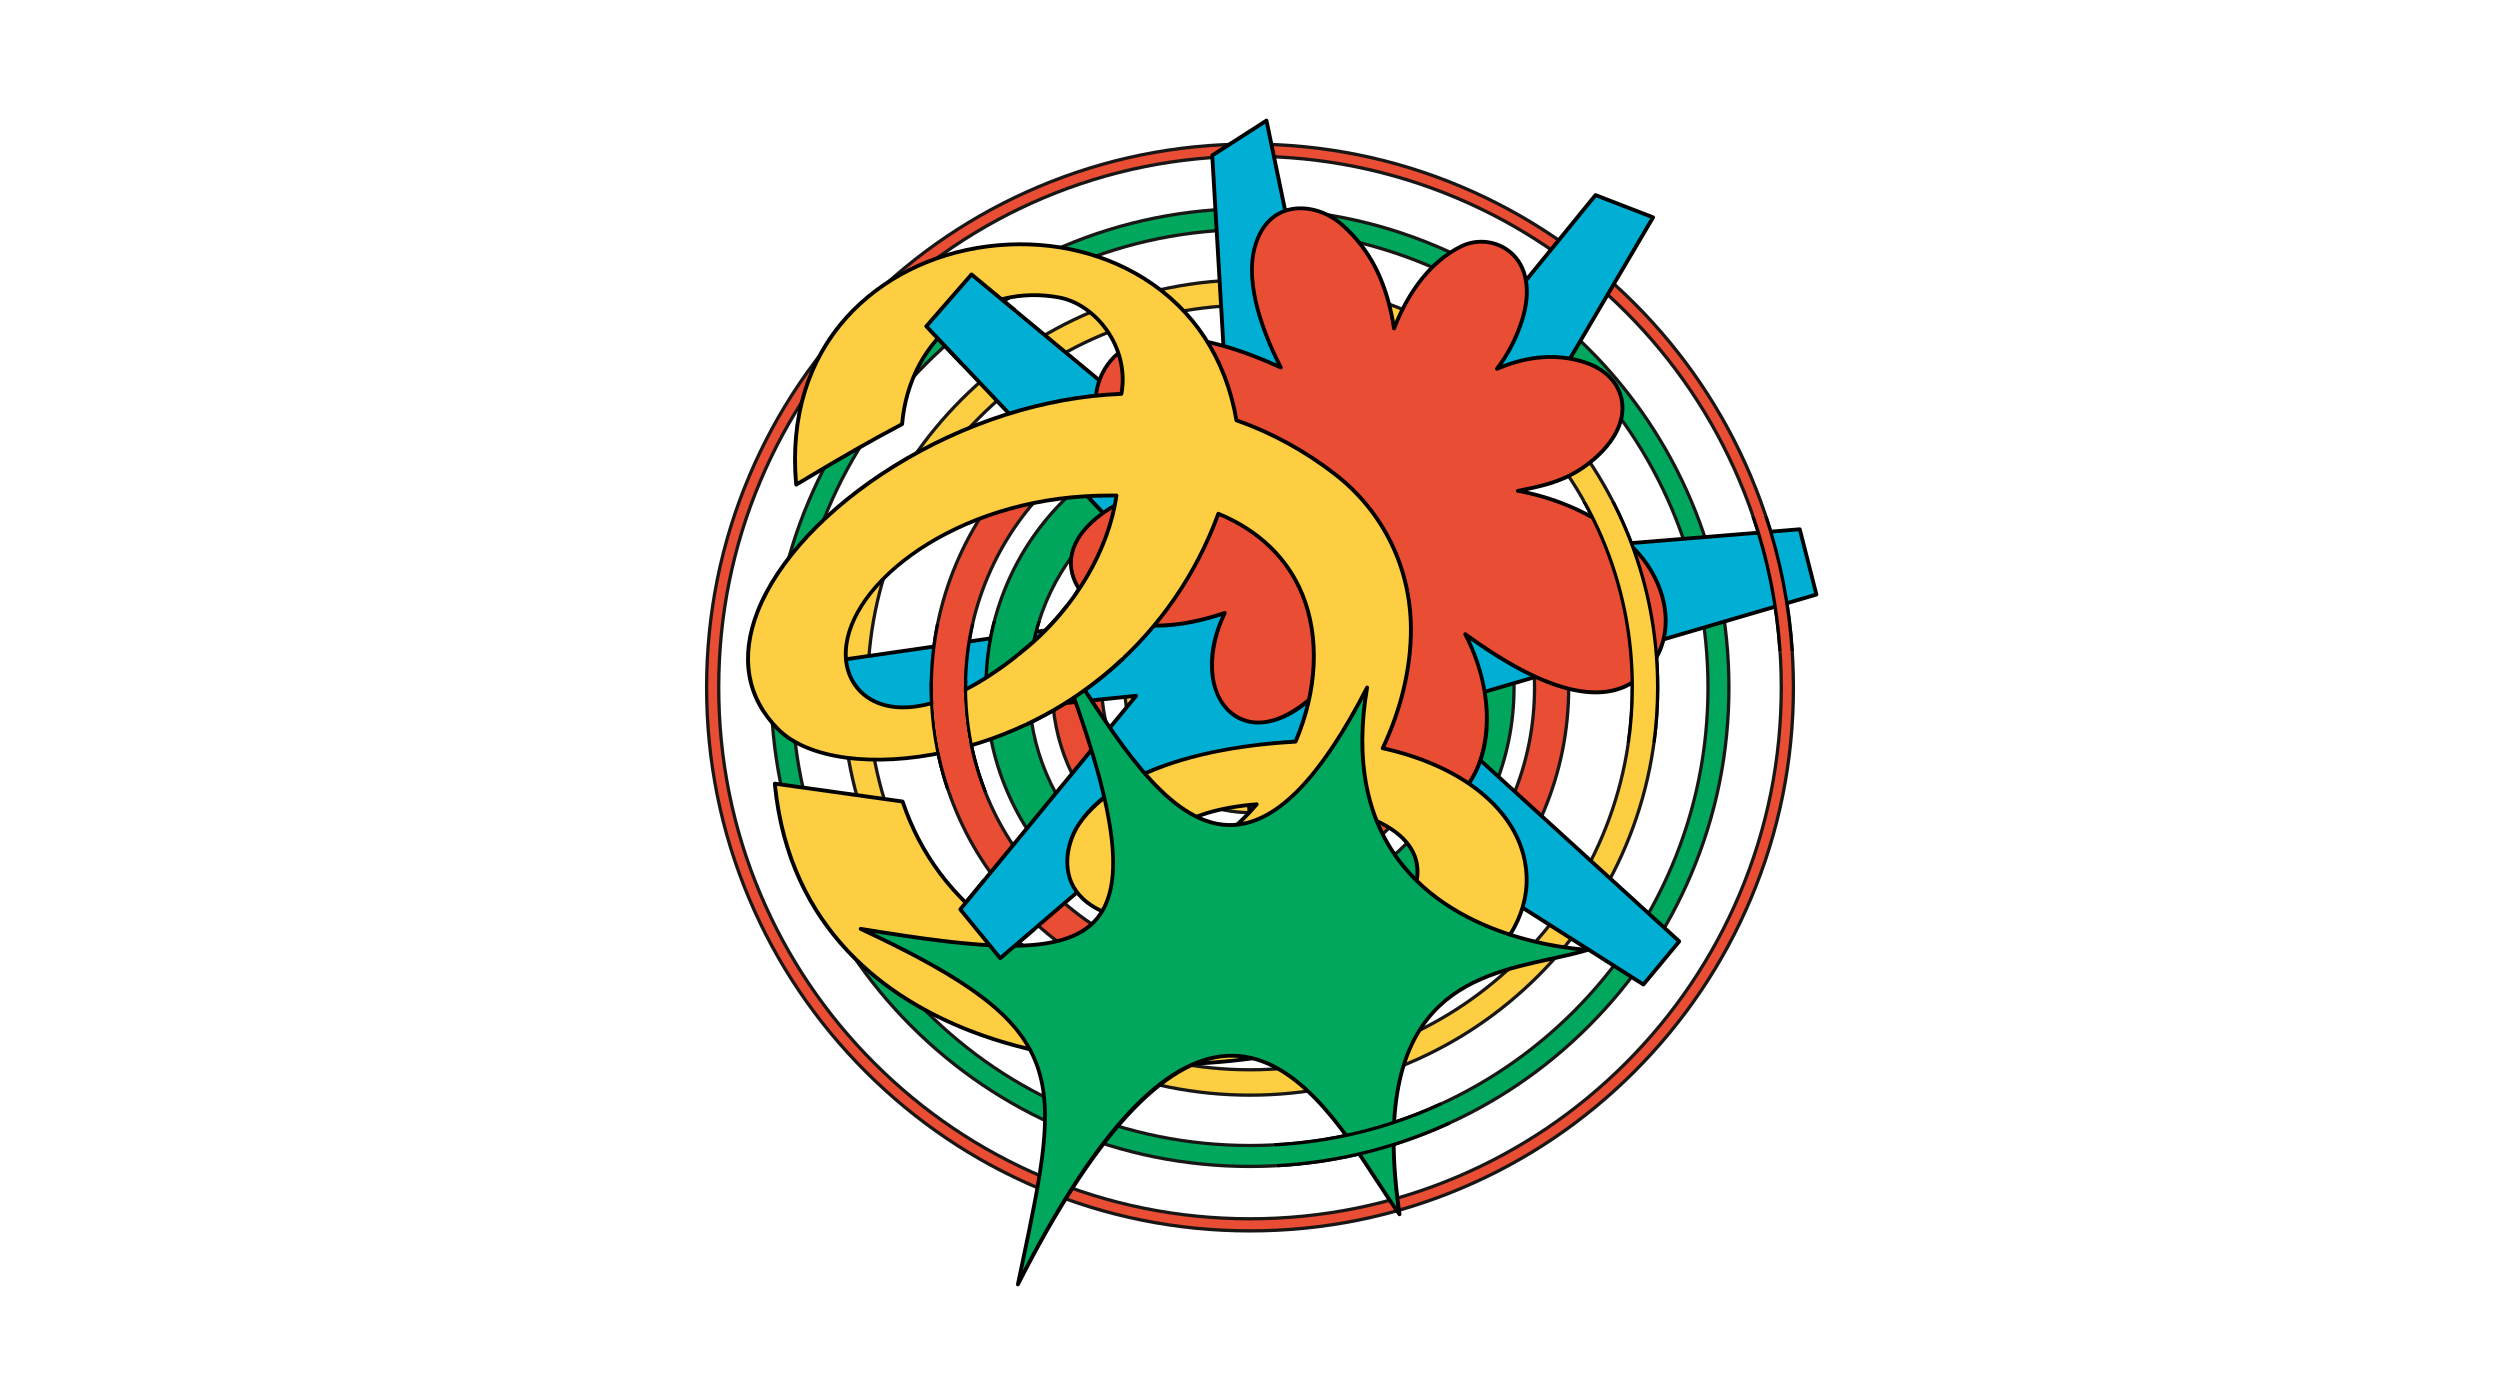 <?xml version="1.0" encoding="UTF-8"?>
<svg xmlns="http://www.w3.org/2000/svg" viewBox="0 0 1133.86 623.62">
  <defs>
    <style>
      .cls-1 {
        fill: none;
      }

      .cls-2 {
        fill: #00afd3;
      }

      .cls-3 {
        fill: #e84d33;
      }

      .cls-4 {
        fill: #00a75c;
      }

      .cls-5 {
        fill: #181716;
      }

      .cls-6 {
        fill: #e94d33;
      }

      .cls-7 {
        fill: #00a65c;
      }

      .cls-8 {
        fill: #fece42;
      }

      .cls-9 {
        fill: #00aed2;
      }
    </style>
  </defs>
  <g id="HG">
    <rect class="cls-1" x="297.64" width="538.58" height="623.62"/>
  </g>
  <g id="kreise5">
    <g id="kreise_kontur_Kopie" data-name="kreise_kontur Kopie">
      <path class="cls-5" d="M566.93,559.01c-33.37,0-65.75-6.54-96.22-19.43-29.44-12.45-55.87-30.28-78.57-52.98-22.7-22.7-40.53-49.14-52.98-78.58-12.89-30.48-19.43-62.85-19.43-96.22s6.54-65.75,19.43-96.22c12.45-29.44,30.27-55.87,52.98-78.58,22.7-22.7,49.14-40.52,78.57-52.98,30.48-12.89,62.85-19.43,96.22-19.43s65.75,6.54,96.22,19.43c29.44,12.45,55.87,30.27,78.58,52.98,22.7,22.7,40.53,49.14,52.98,78.58,12.89,30.48,19.43,62.85,19.43,96.22s-6.54,65.74-19.43,96.22c-12.45,29.44-30.27,55.87-52.98,78.58-22.7,22.7-49.14,40.53-78.58,52.98-30.48,12.89-62.85,19.43-96.22,19.43ZM566.93,71.61c-32.43,0-63.89,6.35-93.5,18.88-28.6,12.1-54.29,29.42-76.35,51.48-22.06,22.06-39.38,47.75-51.48,76.35-12.52,29.61-18.88,61.07-18.88,93.5s6.35,63.88,18.88,93.5c12.1,28.6,29.42,54.29,51.48,76.35,22.06,22.06,47.75,39.38,76.35,51.48,29.61,12.52,61.07,18.88,93.5,18.88s63.89-6.35,93.5-18.88c28.6-12.1,54.29-29.42,76.35-51.48,22.06-22.06,39.38-47.75,51.48-76.35,12.52-29.61,18.88-61.07,18.88-93.5s-6.35-63.89-18.88-93.5c-12.1-28.6-29.42-54.29-51.48-76.35-22.06-22.06-47.75-39.38-76.35-51.48-29.61-12.52-61.07-18.88-93.5-18.88Z"/>
      <path class="cls-5" d="M566.93,497.45c-25.06,0-49.37-4.91-72.26-14.59-22.11-9.35-41.96-22.74-59.01-39.78-17.05-17.05-30.43-36.9-39.78-59.01-9.68-22.89-14.59-47.21-14.59-72.26s4.91-49.37,14.59-72.26c9.35-22.11,22.74-41.96,39.78-59.01,17.04-17.05,36.9-30.43,59.01-39.78,22.89-9.68,47.2-14.59,72.26-14.59s49.37,4.91,72.26,14.59c22.11,9.35,41.96,22.74,59.01,39.78,17.05,17.05,30.43,36.9,39.78,59.01,9.68,22.89,14.59,47.2,14.59,72.26s-4.91,49.37-14.59,72.26c-9.35,22.1-22.73,41.96-39.78,59.01-17.05,17.05-36.9,30.43-59.01,39.78-22.89,9.68-47.2,14.59-72.26,14.59ZM566.93,139.17c-23.31,0-45.92,4.56-67.2,13.56-20.56,8.7-39.02,21.15-54.88,37-15.86,15.86-28.31,34.32-37,54.88-9,21.28-13.56,43.89-13.56,67.2s4.56,45.92,13.56,67.2c8.7,20.56,21.14,39.02,37,54.88,15.86,15.86,34.32,28.3,54.88,37,21.28,9,43.89,13.56,67.2,13.56s45.92-4.56,67.2-13.56c20.56-8.7,39.02-21.14,54.88-37,15.86-15.86,28.31-34.32,37-54.88,9-21.28,13.56-43.89,13.56-67.2s-4.56-45.92-13.56-67.2c-8.69-20.56-21.14-39.02-37-54.88-15.86-15.86-34.32-28.31-54.88-37-21.28-9-43.89-13.56-67.2-13.56Z"/>
      <path class="cls-5" d="M566.93,529.78c-29.42,0-57.97-5.76-84.84-17.13-25.95-10.98-49.26-26.69-69.28-46.71-20.02-20.01-35.73-43.32-46.71-69.28-11.37-26.88-17.13-55.42-17.13-84.84s5.76-57.97,17.13-84.84c10.98-25.96,26.69-49.26,46.71-69.28,20.02-20.02,43.33-35.73,69.28-46.71,26.88-11.37,55.42-17.13,84.84-17.13s57.97,5.76,84.84,17.13c25.96,10.98,49.26,26.69,69.28,46.71,20.01,20.01,35.73,43.32,46.71,69.28,11.37,26.88,17.13,55.42,17.13,84.84s-5.76,57.97-17.13,84.84c-10.98,25.96-26.7,49.27-46.71,69.28-20.02,20.02-43.33,35.73-69.28,46.71-26.87,11.37-55.42,17.13-84.84,17.13ZM566.93,104.85c-27.94,0-55.05,5.47-80.56,16.26-24.64,10.42-46.78,25.35-65.79,44.36s-33.93,41.14-44.36,65.79c-10.79,25.51-16.26,52.62-16.26,80.56s5.47,55.05,16.26,80.56c10.42,24.65,25.35,46.78,44.36,65.79,19.01,19.01,41.14,33.93,65.79,44.36,25.51,10.79,52.61,16.26,80.56,16.26s55.05-5.47,80.56-16.26c24.64-10.42,46.78-25.35,65.79-44.36,19.01-19.01,33.93-41.14,44.36-65.79,10.79-25.51,16.26-52.62,16.26-80.56s-5.47-55.05-16.26-80.56c-10.42-24.65-25.35-46.78-44.36-65.79-19.01-19.01-41.14-33.93-65.79-44.36-25.51-10.79-52.62-16.26-80.56-16.26Z"/>
      <path class="cls-5" d="M566.93,457.11c-19.61,0-38.64-3.84-56.56-11.42-17.3-7.32-32.84-17.79-46.18-31.13-13.34-13.34-23.82-28.88-31.13-46.18-7.58-17.92-11.42-36.95-11.42-56.56s3.84-38.64,11.42-56.56c7.32-17.3,17.79-32.84,31.13-46.18,13.34-13.34,28.88-23.82,46.18-31.13,17.92-7.58,36.95-11.42,56.56-11.42s38.64,3.84,56.56,11.42c17.3,7.32,32.84,17.79,46.18,31.14,13.34,13.34,23.82,28.88,31.13,46.18,7.58,17.92,11.42,36.95,11.42,56.56s-3.84,38.64-11.42,56.56c-7.32,17.3-17.79,32.84-31.13,46.18-13.34,13.34-28.88,23.82-46.18,31.13-17.92,7.58-36.95,11.42-56.56,11.42ZM566.93,183.51c-17.32,0-34.12,3.39-49.94,10.08-15.28,6.46-29,15.71-40.78,27.5-11.79,11.79-21.04,25.51-27.5,40.78-6.69,15.81-10.08,32.61-10.08,49.94s3.39,34.12,10.08,49.94c6.46,15.28,15.71,29,27.5,40.78,11.79,11.79,25.51,21.04,40.78,27.5,15.81,6.69,32.61,10.08,49.94,10.08s34.12-3.39,49.94-10.08c15.28-6.46,29-15.71,40.78-27.5,11.79-11.79,21.04-25.51,27.5-40.78,6.69-15.81,10.08-32.61,10.08-49.94s-3.39-34.12-10.08-49.94c-6.46-15.28-15.71-29-27.5-40.78-11.79-11.79-25.51-21.04-40.78-27.5-15.81-6.69-32.61-10.08-49.94-10.08Z"/>
      <path class="cls-5" d="M566.93,432.31c-16.26,0-32.04-3.19-46.91-9.47-14.35-6.07-27.24-14.76-38.3-25.82s-19.75-23.95-25.82-38.3c-6.29-14.86-9.47-30.65-9.47-46.91s3.19-32.04,9.47-46.91c6.07-14.35,14.76-27.24,25.82-38.3s23.95-19.75,38.3-25.82c14.86-6.29,30.64-9.47,46.91-9.47s32.04,3.19,46.91,9.47c14.35,6.07,27.24,14.76,38.3,25.82s19.75,23.95,25.82,38.3c6.29,14.86,9.47,30.64,9.47,46.91s-3.19,32.04-9.47,46.91c-6.07,14.35-14.76,27.24-25.82,38.3s-23.95,19.75-38.3,25.82c-14.86,6.29-30.65,9.47-46.91,9.47ZM566.93,212.31c-13.44,0-26.47,2.63-38.73,7.81-11.85,5.01-22.49,12.19-31.63,21.33-9.14,9.14-16.32,19.78-21.33,31.63-5.19,12.26-7.82,25.29-7.82,38.73s2.63,26.47,7.82,38.73c5.01,11.85,12.19,22.49,21.33,31.63s19.78,16.32,31.63,21.33c12.26,5.19,25.29,7.82,38.73,7.82s26.47-2.63,38.73-7.82c11.85-5.01,22.49-12.19,31.63-21.33,9.14-9.14,16.32-19.78,21.33-31.63,5.19-12.26,7.82-25.29,7.82-38.73s-2.63-26.47-7.82-38.73c-5.01-11.85-12.19-22.49-21.33-31.63-9.14-9.14-19.78-16.32-31.63-21.33-12.26-5.19-25.29-7.81-38.73-7.81Z"/>
      <path class="cls-5" d="M566.93,402.24c-12.21,0-24.05-2.39-35.21-7.11-10.77-4.55-20.44-11.07-28.74-19.37-8.3-8.3-14.82-17.97-19.38-28.74-4.72-11.16-7.11-23-7.11-35.2s2.39-24.05,7.11-35.2c4.55-10.77,11.07-20.44,19.38-28.74,8.3-8.3,17.97-14.82,28.74-19.38,11.16-4.72,23-7.11,35.2-7.11s24.05,2.39,35.2,7.11c10.77,4.55,20.44,11.07,28.74,19.38,8.3,8.3,14.82,17.97,19.38,28.74,4.72,11.16,7.11,23,7.11,35.2s-2.39,24.05-7.11,35.2c-4.56,10.77-11.08,20.44-19.38,28.74s-17.97,14.82-28.74,19.38c-11.16,4.72-23,7.11-35.2,7.11ZM566.93,245.38c-8.97,0-17.67,1.75-25.85,5.22-7.91,3.35-15.02,8.14-21.12,14.24-6.1,6.1-10.9,13.21-14.24,21.12-3.46,8.18-5.22,16.88-5.22,25.85s1.75,17.67,5.22,25.85c3.35,7.91,8.14,15.01,14.24,21.12s13.21,10.9,21.12,14.24c8.18,3.46,16.88,5.22,25.85,5.22s17.67-1.75,25.85-5.22c7.91-3.35,15.02-8.14,21.12-14.24s10.9-13.21,14.24-21.12c3.46-8.18,5.21-16.88,5.21-25.85s-1.75-17.67-5.21-25.85c-3.35-7.91-8.14-15.02-14.24-21.12-6.11-6.1-13.21-10.9-21.12-14.24-8.18-3.46-16.88-5.22-25.85-5.22Z"/>
      <path class="cls-5" d="M566.93,369.31c-7.76,0-15.29-1.52-22.39-4.52-6.85-2.9-13-7.04-18.27-12.32s-9.42-11.42-12.32-18.27c-3-7.1-4.52-14.63-4.52-22.39s1.52-15.29,4.52-22.39c2.9-6.85,7.04-13,12.32-18.27,5.28-5.28,11.42-9.42,18.27-12.32,7.1-3,14.63-4.52,22.39-4.52s15.29,1.52,22.39,4.52c6.85,2.9,13,7.04,18.27,12.32,5.28,5.27,9.42,11.42,12.32,18.27,3,7.1,4.52,14.63,4.52,22.39s-1.52,15.29-4.52,22.39c-2.9,6.85-7.04,13-12.32,18.27s-11.42,9.42-18.27,12.32c-7.1,3-14.63,4.52-22.39,4.52ZM566.93,281.31c-4.12,0-8.12.8-11.87,2.39-3.63,1.54-6.89,3.74-9.7,6.54-2.81,2.81-5.01,6.07-6.54,9.7-1.59,3.75-2.39,7.75-2.39,11.87s.8,8.12,2.39,11.87c1.54,3.63,3.74,6.89,6.54,9.7s6.07,5.01,9.7,6.54c3.75,1.59,7.75,2.39,11.87,2.39s8.12-.8,11.87-2.39c3.63-1.54,6.89-3.74,9.7-6.54s5.01-6.07,6.54-9.7c1.59-3.75,2.39-7.75,2.39-11.87s-.8-8.12-2.39-11.87c-1.54-3.63-3.74-6.89-6.54-9.7-2.81-2.81-6.07-5.01-9.7-6.54-3.75-1.59-7.74-2.39-11.87-2.39Z"/>
      <path class="cls-5" d="M566.93,331.37c-2.64,0-5.2-.52-7.61-1.54-2.33-.99-4.42-2.4-6.22-4.19-1.79-1.8-3.21-3.89-4.19-6.21-1.02-2.41-1.54-4.97-1.54-7.61s.52-5.2,1.54-7.61c.99-2.33,2.4-4.42,4.19-6.22s3.89-3.21,6.22-4.19c4.82-2.04,10.4-2.04,15.22,0,2.33.99,4.42,2.4,6.21,4.19,1.8,1.8,3.21,3.89,4.19,6.22,1.02,2.41,1.54,4.97,1.54,7.61s-.52,5.2-1.54,7.61c-.98,2.33-2.39,4.42-4.19,6.21-1.79,1.79-3.88,3.2-6.21,4.19-2.41,1.02-4.97,1.54-7.61,1.54Z"/>
    </g>
    <g id="kreise_farb_Kopie" data-name="kreise_farb Kopie">
      <path class="cls-6" d="M566.93,557.51c-33.17,0-65.35-6.5-95.64-19.31-29.26-12.38-55.53-30.09-78.1-52.66-22.56-22.56-40.28-48.84-52.66-78.1-12.81-30.29-19.31-62.47-19.31-95.64s6.5-65.35,19.31-95.64c12.38-29.26,30.09-55.53,52.66-78.1,22.56-22.56,48.84-40.28,78.1-52.66,30.29-12.81,62.47-19.31,95.64-19.31s65.35,6.5,95.64,19.31c29.26,12.38,55.53,30.09,78.1,52.66,22.56,22.56,40.28,48.84,52.66,78.1,12.81,30.29,19.31,62.47,19.31,95.64s-6.5,65.35-19.31,95.64c-12.38,29.26-30.09,55.53-52.66,78.1s-48.84,40.28-78.1,52.66c-30.29,12.81-62.47,19.31-95.64,19.31ZM566.93,70.11c-32.63,0-64.28,6.39-94.08,18.99-28.78,12.17-54.63,29.6-76.83,51.8-22.2,22.2-39.63,48.05-51.8,76.83-12.6,29.8-18.99,61.45-18.99,94.08s6.39,64.28,18.99,94.08c12.17,28.78,29.6,54.63,51.8,76.83s48.05,39.63,76.83,51.8c29.8,12.6,61.45,18.99,94.08,18.99s64.28-6.39,94.08-18.99c28.78-12.17,54.63-29.6,76.83-51.8s39.63-48.05,51.8-76.83c12.6-29.8,18.99-61.45,18.99-94.08s-6.39-64.28-18.99-94.08c-12.17-28.78-29.6-54.63-51.8-76.83s-48.05-39.63-76.83-51.8c-29.8-12.6-61.45-18.99-94.08-18.99Z"/>
      <path class="cls-8" d="M566.93,495.95c-24.86,0-48.97-4.87-71.68-14.47-21.93-9.28-41.62-22.55-58.53-39.46-16.91-16.91-30.19-36.6-39.46-58.53-9.6-22.71-14.47-46.82-14.47-71.68s4.87-48.97,14.47-71.68c9.28-21.93,22.55-41.62,39.46-58.53,16.91-16.91,36.6-30.19,58.53-39.46,22.71-9.6,46.82-14.47,71.68-14.47s48.97,4.87,71.68,14.47c21.93,9.27,41.62,22.55,58.53,39.46,16.91,16.91,30.19,36.6,39.46,58.53,9.6,22.71,14.47,46.82,14.47,71.68s-4.87,48.97-14.47,71.68c-9.27,21.93-22.55,41.62-39.46,58.53s-36.6,30.19-58.53,39.46c-22.71,9.6-46.82,14.47-71.68,14.47ZM566.93,137.67c-23.51,0-46.32,4.6-67.78,13.68-20.74,8.77-39.36,21.33-55.36,37.32-15.99,15.99-28.55,34.62-37.32,55.35-9.08,21.47-13.68,44.27-13.68,67.78s4.6,46.31,13.68,67.78c8.77,20.73,21.33,39.36,37.32,55.36,15.99,15.99,34.62,28.55,55.36,37.32,21.46,9.08,44.27,13.68,67.78,13.68s46.32-4.6,67.78-13.68c20.74-8.77,39.36-21.33,55.36-37.32,16-16,28.55-34.62,37.32-55.36,9.08-21.47,13.68-44.27,13.68-67.78s-4.6-46.32-13.68-67.78c-8.77-20.74-21.33-39.36-37.32-55.35-16-15.99-34.62-28.55-55.36-37.32-21.47-9.08-44.27-13.68-67.78-13.68Z"/>
      <path class="cls-4" d="M566.93,528.28c-29.22,0-57.57-5.72-84.26-17.01-25.78-10.9-48.92-26.51-68.8-46.39-19.88-19.88-35.49-43.03-46.39-68.8-11.29-26.69-17.01-55.04-17.01-84.26s5.72-57.57,17.01-84.26c10.9-25.78,26.51-48.93,46.39-68.8,19.88-19.88,43.03-35.49,68.8-46.39,26.69-11.29,55.04-17.01,84.26-17.01s57.57,5.72,84.26,17.01c25.78,10.9,48.92,26.51,68.8,46.39,19.88,19.88,35.49,43.03,46.39,68.8,11.29,26.69,17.01,55.04,17.01,84.26s-5.72,57.57-17.01,84.26c-10.9,25.78-26.51,48.93-46.39,68.8-19.88,19.88-43.03,35.49-68.8,46.39-26.69,11.29-55.04,17.01-84.26,17.01ZM566.93,103.35c-28.14,0-55.45,5.51-81.14,16.38-24.82,10.5-47.12,25.53-66.26,44.68-19.15,19.15-34.18,41.44-44.68,66.26-10.87,25.7-16.38,53-16.38,81.14s5.51,55.44,16.38,81.14c10.5,24.82,25.53,47.12,44.68,66.26,19.15,19.15,41.44,34.18,66.26,44.68,25.7,10.87,53,16.38,81.14,16.38s55.45-5.51,81.14-16.38c24.82-10.5,47.12-25.53,66.26-44.68s34.18-41.44,44.68-66.26c10.87-25.7,16.38-53,16.38-81.14s-5.51-55.44-16.38-81.14c-10.5-24.82-25.53-47.12-44.68-66.26-19.15-19.15-41.44-34.18-66.26-44.68-25.7-10.87-53-16.38-81.14-16.38Z"/>
      <path class="cls-6" d="M566.93,455.61c-19.41,0-38.24-3.8-55.97-11.3-17.12-7.24-32.5-17.61-45.71-30.81-13.2-13.21-23.57-28.58-30.81-45.71-7.5-17.73-11.3-36.57-11.3-55.97s3.8-38.24,11.3-55.97c7.24-17.12,17.61-32.5,30.81-45.71,13.2-13.2,28.58-23.57,45.71-30.81,17.73-7.5,36.56-11.3,55.97-11.3s38.24,3.8,55.97,11.3c17.12,7.24,32.5,17.61,45.71,30.81s23.57,28.58,30.81,45.71c7.5,17.73,11.3,36.57,11.3,55.97s-3.8,38.24-11.3,55.97c-7.24,17.12-17.61,32.5-30.81,45.71-13.21,13.2-28.58,23.57-45.71,30.81-17.73,7.5-36.57,11.3-55.97,11.3ZM566.93,182.01c-17.53,0-34.52,3.43-50.52,10.2-15.46,6.54-29.34,15.9-41.26,27.82-11.92,11.92-21.28,25.8-27.82,41.26-6.77,16-10.2,33-10.2,50.52s3.43,34.52,10.2,50.52c6.54,15.45,15.9,29.34,27.82,41.26,11.92,11.92,25.8,21.28,41.26,27.82,16,6.77,33,10.2,50.52,10.2s34.52-3.43,50.52-10.2c15.45-6.54,29.34-15.9,41.26-27.82,11.92-11.92,21.28-25.8,27.82-41.26,6.77-16,10.2-33,10.2-50.52s-3.43-34.52-10.2-50.52c-6.54-15.46-15.9-29.34-27.82-41.26-11.92-11.92-25.8-21.28-41.26-27.82-16-6.77-33-10.2-50.52-10.2Z"/>
      <path class="cls-7" d="M566.93,430.81c-16.06,0-31.65-3.15-46.32-9.36-14.17-5.99-26.9-14.57-37.82-25.5-10.93-10.93-19.5-23.65-25.5-37.82-6.21-14.68-9.36-30.26-9.36-46.32s3.15-31.65,9.36-46.32c5.99-14.17,14.57-26.9,25.5-37.82,10.93-10.93,23.65-19.51,37.82-25.5,14.68-6.21,30.26-9.35,46.32-9.35s31.65,3.15,46.32,9.35c14.17,5.99,26.9,14.57,37.82,25.5s19.5,23.65,25.5,37.82c6.21,14.68,9.36,30.26,9.36,46.32s-3.15,31.65-9.36,46.32c-5.99,14.17-14.57,26.9-25.5,37.82-10.93,10.92-23.65,19.5-37.82,25.5-14.68,6.21-30.26,9.36-46.32,9.36ZM566.93,210.81c-13.64,0-26.87,2.67-39.31,7.93-12.03,5.09-22.83,12.37-32.11,21.65-9.28,9.28-16.56,20.08-21.65,32.11-5.26,12.45-7.93,25.67-7.93,39.31s2.67,26.86,7.93,39.31c5.09,12.03,12.37,22.83,21.65,32.11,9.28,9.28,20.08,16.56,32.11,21.65,12.45,5.26,25.67,7.93,39.31,7.93s26.87-2.67,39.31-7.93c12.03-5.09,22.83-12.37,32.11-21.65,9.28-9.28,16.56-20.08,21.65-32.11,5.26-12.45,7.93-25.67,7.93-39.31s-2.67-26.87-7.93-39.31c-5.09-12.03-12.37-22.83-21.65-32.11-9.28-9.28-20.08-16.56-32.11-21.65-12.45-5.26-25.67-7.93-39.31-7.93Z"/>
      <path class="cls-3" d="M566.93,400.74c-12,0-23.65-2.35-34.62-6.99-10.59-4.48-20.1-10.89-28.26-19.05-8.17-8.16-14.58-17.67-19.06-28.27-4.64-10.97-6.99-22.62-6.99-34.62s2.35-23.65,6.99-34.62c4.48-10.59,10.89-20.1,19.05-28.27,8.17-8.17,17.68-14.58,28.27-19.05,10.97-4.64,22.62-6.99,34.62-6.99s23.65,2.35,34.62,6.99c10.59,4.48,20.1,10.89,28.26,19.05,8.16,8.16,14.57,17.67,19.05,28.27,4.64,10.97,6.99,22.62,6.99,34.62s-2.35,23.65-6.99,34.62c-4.48,10.59-10.89,20.1-19.06,28.27-8.17,8.16-17.67,14.58-28.27,19.05-10.97,4.64-22.62,6.99-34.62,6.99ZM566.93,243.88c-9.18,0-18.07,1.79-26.44,5.33-8.09,3.42-15.35,8.32-21.6,14.56-6.24,6.24-11.14,13.51-14.56,21.6-3.54,8.37-5.33,17.27-5.33,26.44s1.79,18.07,5.33,26.44c3.42,8.09,8.32,15.35,14.56,21.6,6.24,6.24,13.51,11.14,21.6,14.56,8.37,3.54,17.26,5.33,26.44,5.33s18.07-1.79,26.44-5.33c8.09-3.42,15.35-8.32,21.6-14.56s11.14-13.51,14.56-21.6c3.54-8.37,5.33-17.26,5.33-26.44s-1.79-18.07-5.33-26.44c-3.42-8.09-8.32-15.35-14.56-21.6-6.24-6.24-13.51-11.14-21.6-14.56-8.37-3.54-17.26-5.33-26.44-5.33Z"/>
      <path class="cls-8" d="M566.93,367.81c-7.55,0-14.89-1.48-21.8-4.41-6.67-2.82-12.66-6.86-17.8-12s-9.18-11.13-12-17.8c-2.92-6.91-4.41-14.25-4.41-21.8s1.48-14.89,4.41-21.8c2.82-6.67,6.86-12.66,12-17.8,5.14-5.14,11.13-9.18,17.8-12,6.91-2.92,14.25-4.41,21.8-4.41s14.89,1.48,21.8,4.41c6.67,2.82,12.66,6.86,17.8,12,5.14,5.14,9.17,11.13,12,17.8,2.92,6.91,4.41,14.25,4.41,21.8s-1.48,14.89-4.41,21.8c-2.82,6.67-6.86,12.66-12,17.8s-11.13,9.18-17.8,12c-6.91,2.92-14.25,4.41-21.8,4.41ZM566.93,279.81c-4.33,0-8.52.84-12.45,2.51-3.81,1.61-7.23,3.92-10.18,6.86s-5.25,6.37-6.86,10.18c-1.67,3.94-2.51,8.13-2.51,12.45s.84,8.51,2.51,12.45c1.61,3.81,3.92,7.23,6.86,10.18,2.94,2.94,6.37,5.25,10.17,6.86,3.94,1.67,8.13,2.51,12.45,2.51s8.51-.84,12.45-2.51c3.81-1.61,7.23-3.92,10.18-6.86,2.94-2.94,5.25-6.37,6.86-10.17,1.67-3.94,2.51-8.13,2.51-12.45s-.84-8.51-2.51-12.45c-1.61-3.81-3.92-7.23-6.86-10.17-2.94-2.94-6.37-5.25-10.18-6.86-3.94-1.67-8.13-2.51-12.45-2.51Z"/>
      <path class="cls-9" d="M566.93,329.86c2.49,0,4.87-.51,7.03-1.42s4.11-2.24,5.74-3.87c1.63-1.63,2.96-3.58,3.87-5.74s1.42-4.53,1.42-7.03-.51-4.87-1.42-7.03-2.24-4.11-3.87-5.74c-1.63-1.63-3.58-2.96-5.74-3.87s-4.53-1.42-7.03-1.42-4.87.51-7.03,1.42-4.11,2.24-5.74,3.87c-1.63,1.63-2.96,3.58-3.87,5.74-.91,2.16-1.42,4.53-1.42,7.03s.51,4.87,1.42,7.03c.91,2.16,2.24,4.11,3.87,5.74,1.63,1.63,3.58,2.96,5.74,3.87s4.53,1.42,7.03,1.42"/>
    </g>
    <path d="M817.12,239.84c-.11-.41-.52-.69-.92-.66l-155.69,12.77,89.98-152.92c.13-.22.16-.49.07-.73-.08-.24-.27-.44-.51-.53l-26.11-10.1c-.35-.14-.75-.03-.99.26l-112.17,137.53-35.52-170.95c-.06-.28-.25-.52-.52-.63-.27-.11-.57-.09-.81.07l-24.6,15.8c-.27.17-.42.47-.4.79l8.81,149.84-116.56-96.59c-.37-.3-.91-.26-1.22.1l-20.5,23.51c-.3.34-.29.85.02,1.18l120.27,126.99-163.77,23.66c-.25.04-.46.17-.6.38s-.18.46-.12.7l7.26,28.94c.11.42.52.71.94.66l129.75-13.22-78.37,95.19c-.26.32-.27.79,0,1.11l18.11,22.16c.15.18.37.3.6.32.23.02.47-.05.65-.21l108.94-93.39,14.2,138.84c.04.44.41.78.85.79l27.77.53h.02c.45,0,.82-.33.87-.78l12.56-113.75,125.47,79.77c.37.23.86.16,1.14-.18l16.26-19.57c.3-.36.26-.89-.08-1.21l-114.38-104.15,176.25-51.67c.45-.13.72-.6.6-1.06l-7.56-29.61Z"/>
    <path class="cls-2" d="M658.98,253.83c-.32.03-.64-.13-.81-.41-.17-.28-.18-.63-.01-.91l90.31-153.48-24.55-9.5-112.93,138.46c-.21.26-.56.38-.89.3-.33-.08-.58-.34-.65-.67l-35.64-171.5-23.1,14.84,8.9,151.33c.02.35-.17.67-.48.83-.31.16-.69.12-.95-.11l-117.45-97.33-19.41,22.27,120.89,127.63c.22.24.3.58.19.89-.11.31-.38.53-.7.58l-164.48,23.76,6.84,27.27,131.12-13.36c.36-.04.69.14.86.46s.13.7-.1.97l-79.27,96.28,17.09,20.91,109.53-93.89c.25-.21.59-.27.89-.15.3.12.51.4.55.72l14.29,139.73,26.2.5,12.63-114.35c.03-.3.22-.56.49-.69.27-.13.59-.11.85.05l126,80.11,15.23-18.34-114.91-104.64c-.23-.21-.33-.54-.26-.84.07-.31.3-.55.61-.64l176.93-51.87-7.17-28.07-156.63,12.84Z"/>
    <path d="M445.98,358.01h1.22c-5.69-14.71-8.57-30.24-8.57-46.2,0-9.84,1.1-19.51,3.27-28.93h-17.4c-1.91,9.46-2.87,19.12-2.87,28.93,0,15.88,2.52,31.37,7.5,46.2h16.85Z"/>
    <path d="M452.06,316.21h15.47c-.06-1.46-.1-2.93-.1-4.4,0-10.31,1.55-20.37,4.61-30.04h-21.84c-2.51,9.75-3.77,19.8-3.77,30.04,0,1.47.04,2.94.09,4.4h5.54Z"/>
    <path class="cls-6" d="M437.13,311.81c0-10.19,1.17-20.2,3.47-29.93h-14.35c-2.07,9.77-3.12,19.77-3.12,29.93,0,16.24,2.67,32.07,7.94,47.2h14.91c-5.87-15.02-8.85-30.88-8.85-47.2Z"/>
    <path class="cls-7" d="M453.99,317.21h12.08c-.09-1.79-.14-3.59-.14-5.4,0-10.66,1.64-21.06,4.86-31.04h-18.77c-2.71,10.06-4.09,20.44-4.09,31.04,0,1.81.05,3.61.13,5.4h5.94Z"/>
    <path d="M692.8,222.63c8.13-1.68,17.99-3.96,27.52-11.16,11.93-9.01,17.68-19.48,16.2-29.49-1.19-7.99-7.19-14.71-16.07-17.97-14.7-5.4-28.88-2.57-38.98,1.3,4.15-5.95,7.4-12.58,9.68-19.78,4.28-13.49,2.31-25.03-5.39-31.66-6.38-5.49-15.76-6.68-23.35-2.95-15.44,7.58-24.61,22.61-29.79,34.87-3.57-19.48-10.79-33.25-23.2-44.37-7.4-6.63-17.53-9.35-25.81-6.95-5.19,1.51-12.06,5.72-15.29,17.21-4.84,17.22,4.11,39.88,10.69,53.18-15.03-6.72-35.83-13.94-53.79-12.63-14.46,1.05-25.66,10.45-28.53,23.95-2.83,13.31,2.63,32.05,26.07,45.46-8.3,2-15.81,5.33-22.38,9.92-14.42,10.09-16.29,20.12-15.32,26.76,1.49,10.21,10.91,19.63,24.02,24,14.38,4.79,31.93,1.29,44.76-2.81-4.21,9.25-5.86,18.54-4.76,26.98,1.1,8.5,4.93,15.24,10.76,18.98,5.71,3.66,12.76,4.11,20.37,1.31,8.1-2.98,16.32-9.4,24.47-19.09,5.27,33.28,21.89,47.86,28.89,52.63,5.51,3.76,11.2,5.76,16.14,5.76,1.29,0,2.54-.14,3.71-.42,7.02-1.67,13.08-7.39,17.07-16.11,8.82-19.27,4.17-42.57-3.58-59.12,34.47,24.47,60.08,30.64,76.17,18.31,8.05-6.17,12.61-14.8,13.2-24.95.74-12.75-5.08-26.43-15.57-36.59-11.97-11.59-29.25-20.43-47.91-24.58Z"/>
    <path class="cls-6" d="M688.28,223.5c-.41-.08-.71-.43-.72-.85,0-.42.28-.78.69-.87.93-.2,1.88-.39,2.86-.59,8.2-1.67,18.41-3.76,28.15-11.12,11.4-8.6,16.91-18.49,15.52-27.84-1.11-7.46-6.55-13.5-14.94-16.58-15.61-5.73-30.68-1.84-40.56,2.43-.36.16-.79.05-1.04-.27-.24-.31-.25-.75,0-1.07,4.91-6.4,8.69-13.72,11.24-21.75,4.06-12.79,2.28-23.65-4.86-29.81-5.86-5.04-14.47-6.13-21.44-2.71-8.92,4.38-21.39,14.32-30.09,36.8-.14.37-.51.6-.91.55-.39-.04-.71-.34-.77-.73-3.29-20.68-10.43-34.99-23.16-46.39-6.96-6.24-16.45-8.82-24.16-6.57-6.84,1.99-11.71,7.52-14.1,16-4.96,17.64,5.19,41.49,11.68,54.13.17.33.11.74-.15,1.01-.26.27-.66.34-1,.19-14.97-6.9-36.69-14.84-55.2-13.5-13.66.99-24.24,9.85-26.94,22.57-2.78,13.06,2.91,31.66,27.21,44.67.32.17.51.53.45.9s-.33.66-.69.73c-8.96,1.86-17.03,5.28-23.99,10.14-10.83,7.58-15.88,16.25-14.59,25.07,1.39,9.57,10.36,18.43,22.84,22.59,14.66,4.88,32.89.82,45.59-3.45.33-.11.7-.01.94.25.23.27.28.65.13.96-7.75,15.73-8.8,37.04,4.5,45.57,13.78,8.83,31.66-3.99,43.79-18.93.17-.21.42-.32.68-.32.08,0,.16.01.23.03.34.09.58.38.63.72,4.82,33.97,21.49,48.65,28.44,53.38,6.55,4.46,13.28,6.32,18.46,5.09,6.48-1.54,12.12-6.92,15.88-15.14,5.99-13.09,7.79-35.92-5.1-60.75-.19-.36-.1-.8.21-1.07.31-.27.76-.28,1.09-.04,35.21,25.66,61.09,32.52,76.93,20.39,7.63-5.85,11.96-14.03,12.52-23.66.71-12.25-4.91-25.42-15.04-35.23-12.62-12.23-31.29-21.33-51.21-24.97Z"/>
    <path d="M795.57,234.26h-1.24c6.73,19.71,10.82,40.14,12.23,61.04h7.01c-1.37-20.88-5.33-41.3-11.86-61.04h-6.14Z"/>
    <path d="M718.83,227.59h-1.16c3.08,5.5,5.86,11.18,8.34,17.03,9,21.28,13.56,43.89,13.56,67.2,0,8.42-.6,16.75-1.79,24.97h13.12c1.1-8.22,1.67-16.55,1.67-24.97,0-25.06-4.91-49.37-14.59-72.26-1.72-4.07-3.58-8.05-5.57-11.96h-13.58Z"/>
    <path class="cls-6" d="M808.13,296.3h4.01c-1.34-21.59-5.45-42.69-12.32-63.04h-4.24c7,20.34,11.2,41.44,12.55,63.04Z"/>
    <path class="cls-8" d="M727.39,244.03c9.08,21.47,13.68,44.27,13.68,67.78,0,8.76-.64,17.43-1.91,25.97h10.09c1.2-8.54,1.82-17.21,1.82-25.97,0-24.86-4.87-48.97-14.47-71.68-1.95-4.62-4.1-9.13-6.4-13.55h-11.37c3.16,5.63,6.02,11.45,8.56,17.44Z"/>
    <path d="M691.64,386.99c-6.12-22.59-29.73-40.58-63.26-48.26,8.14-17.55,12.43-35.99,12.41-53.39-.04-28.04-12.7-53.9-34.76-70.96-13.64-10.55-28.6-18.76-44.47-24.41-4.93-27.99-19.56-50.27-42.33-64.47-20.52-12.79-46.01-17.96-71.77-14.58-25.57,3.36-48.35,14.89-64.15,32.44-17.88,19.87-25.85,46.33-23.07,76.52.03.3.21.56.48.7.27.14.59.12.85-.03,21.35-12.81,33.46-19.73,47.98-27.42.26-.14.44-.4.46-.7,1.65-19.03,10.25-35.35,24.2-45.97,13.09-9.96,29.41-13.76,45.94-10.7,15.93,2.95,31,21.47,27.71,42.02-34.5,1.46-71.03,13.15-102.94,32.96-30.35,18.85-52.99,42.99-62.1,66.23-8.27,21.1-4.99,39.92,9.5,54.41,13.66,13.66,43.86,17.75,76.96,10.44,57.24-12.66,103.46-52.88,123.79-107.68,17.51,7.4,30.21,19.74,36.76,35.73,7.78,19.01,6.74,42.89-2.86,65.62-23.33,1.37-78.3,7.78-98.33,37.74-6.75,10.1-7.29,22.98-1.31,31.34,12.03,16.81,41.92,14.66,56.05,11.17,23.79-5.87,48.12-23.08,66.84-47.27,16.39,3.97,27.25,11.14,30.62,20.21,2.83,7.63.55,16.63-6.78,26.73-18.9,26.04-66.01,39.01-114.57,31.54-24.74-3.81-47.52-12.69-65.86-25.69-20.91-14.82-35.53-34.34-43.44-58.01-.11-.32-.38-.54-.71-.59l-57.96-8.12c-.26-.04-.53.05-.73.23s-.29.45-.27.72c6.47,67.08,51.91,98.33,88.89,112.74,26.08,10.16,56.52,15.38,88.38,15.38,13.34,0,26.94-.92,40.56-2.77,43.73-5.95,81.59-20.84,103.86-40.86,17.78-15.97,24.5-34.31,19.43-53.02ZM465.73,292.55c-26.96,22.9-51.67,32.08-67.8,25.19-7.88-3.37-12.9-10.64-13.42-19.44-1.79-30.3,44.74-68.49,107.39-72.31,4.23-.26,8.37-.39,12.33-.39.38,0,.76,0,1.14,0-3.76,24.05-18.52,49.01-39.64,66.95ZM553.69,379.07c-5.28,4.03-11,8.03-17.04,10.03-4.12,1.37-7.67.77-9.06-1.51-1.42-2.34-.22-5.83,3.14-9.11,6.63-6.47,20.1-11.04,37.15-12.64-4.37,4.93-9.14,9.38-14.2,13.24Z"/>
    <path class="cls-1" d="M527.59,387.59c1.39,2.28,4.94,2.88,9.06,1.51,6.04-2,11.76-6,17.04-10.03,5.06-3.86,9.83-8.31,14.2-13.24-17.05,1.61-30.52,6.17-37.15,12.64-3.36,3.28-4.57,6.77-3.14,9.11Z"/>
    <path class="cls-1" d="M504.23,225.59c-3.96,0-8.1.13-12.33.39-62.66,3.82-109.18,42.01-107.39,72.31.52,8.81,5.54,16.07,13.42,19.44,16.13,6.89,40.84-2.29,67.8-25.19,21.12-17.94,35.88-42.9,39.64-66.95-.38,0-.76,0-1.14,0Z"/>
    <path class="cls-8" d="M689.95,387.45c-6.01-22.19-29.56-39.85-63.02-47.25-.26-.06-.48-.23-.6-.47s-.12-.52,0-.76c8.33-17.61,12.72-36.16,12.7-53.63-.04-27.49-12.46-52.85-34.08-69.58-13.63-10.54-28.59-18.72-44.46-24.31-.3-.11-.52-.36-.57-.68-4.75-27.72-19.14-49.78-41.62-63.79-20.18-12.58-45.26-17.66-70.61-14.33-25.16,3.31-47.56,14.63-63.07,31.88-17.27,19.19-25.12,44.69-22.75,73.8,20.44-12.25,32.35-19.05,46.44-26.52,1.8-19.32,10.61-35.9,24.84-46.73,13.49-10.26,30.29-14.18,47.32-11.03,16.92,3.13,32.91,22.93,29,44.75-.07.4-.42.7-.83.72-34.42,1.31-70.92,12.94-102.79,32.73-30.04,18.65-52.42,42.48-61.39,65.38-8,20.41-4.85,38.57,9.11,52.53,13.25,13.25,42.82,17.16,75.34,9.97,56.96-12.59,102.88-52.75,122.84-107.43.08-.22.25-.4.47-.5.22-.1.46-.1.69,0,18.39,7.54,31.72,20.35,38.56,37.04,8.02,19.58,6.89,44.17-3.08,67.47-.13.3-.42.51-.76.53-68.26,3.85-90.94,27.15-97.52,36.99-5.2,7.78-7.84,20.27-1.34,29.34,11.48,16.05,40.48,13.88,54.21,10.49,23.56-5.81,47.69-22.97,66.22-47.08.21-.27.56-.4.9-.32,17.28,4.08,28.79,11.69,32.4,21.43,3.05,8.22.69,17.76-7,28.36-19.27,26.55-67.07,39.8-116.25,32.24-25.01-3.85-48.04-12.83-66.6-25.99-21.07-14.93-35.84-34.57-43.92-58.37l-56.33-7.89c6.77,65.44,51.35,96.02,87.67,110.17,36.73,14.3,82.21,18.75,128.07,12.51,43.39-5.91,80.91-20.64,102.93-40.43,17.25-15.5,23.79-33.23,18.91-51.26ZM466.87,293.88c-21.4,18.18-41.53,27.83-57.3,27.83-4.48,0-8.62-.78-12.33-2.37-8.51-3.63-13.92-11.47-14.48-20.95-1.83-31.11,45.39-70.28,109.03-74.16,5.04-.31,9.95-.43,14.6-.38.25,0,.49.11.65.31.16.19.24.44.2.69-3.56,24.76-18.66,50.57-40.38,69.03ZM570.63,365.35c-4.83,5.67-10.18,10.76-15.88,15.12h0c-5.4,4.12-11.27,8.22-17.55,10.3-1.63.54-3.21.8-4.64.8-2.89,0-5.24-1.06-6.46-3.07-1.47-2.41-1.34-6.64,3.42-11.27,7.2-7.02,21.92-11.88,40.38-13.32.37-.03.69.16.85.47.16.31.12.7-.11.96Z"/>
    <path d="M459.68,141.23l1.15-1.15-19.65-16.28c-.37-.3-.91-.26-1.22.1l-20.5,23.51c-.3.34-.29.85.02,1.18l15.97,16.86,1.21-1.21,23.01-23.01Z"/>
    <polygon class="cls-2" points="440.73 125.69 421.32 147.96 437.68 165.23 460.68 142.23 440.73 125.69"/>
    <path d="M720.28,429.89c-.54-.02-54.13-2.12-83.06-37.53-16.47-20.16-21.96-47.21-16.31-80.39.07-.42-.18-.84-.59-.98-.41-.14-.86.05-1.05.43-20.87,40.64-40.46,60.88-59.89,61.86-26.36,1.34-48.61-32.96-70.14-66.12-3.53-5.44-7.18-11.06-10.75-16.36-.25-.37-.74-.49-1.13-.29-.39.21-.57.68-.41,1.09,27.78,71.56,33.6,107.56,20.08,124.25-14.53,17.94-53.32,13.21-106.53,4.57-.43-.07-.85.19-.98.61s.07.87.47,1.05c49.43,23.09,70.83,39.31,78.96,59.84,8.49,21.45,2.85,48.22-6.49,92.58l-1.65,7.86c-.09.43.15.86.57,1,.1.03.19.05.29.05.32,0,.63-.18.78-.48,33.98-66.95,65.68-101.67,94.23-103.2,29.45-1.57,51.33,32.03,67.31,56.57,3.56,5.47,6.92,10.63,10.05,14.94.24.33.67.45,1.04.3.37-.15.59-.54.54-.94-14.19-96.97,31.3-106.86,67.85-114.82,6.12-1.33,11.9-2.59,17.08-4.2.41-.13.67-.53.61-.95-.06-.42-.41-.74-.84-.76Z"/>
    <path class="cls-4" d="M635.87,393.48c-15.94-19.5-21.81-45.23-17.5-76.57-20.28,38.12-39.58,57.15-58.91,58.13-27.35,1.36-49.89-33.34-71.7-66.92-2.09-3.22-4.22-6.5-6.35-9.74,25.58,67.34,30.45,101.93,16.96,118.59-14.54,17.96-51.41,14.26-102.07,6.18,90.69,43.28,86.08,65.15,67.85,151.73l-.31,1.48c33.58-64.62,63.94-96.82,92.72-98.36,30.47-1.64,52.66,32.46,68.87,57.36,2.77,4.25,5.42,8.32,7.92,11.93-5.6-41.77-.34-70.83,16.06-88.76,14.59-15.95,35.34-20.46,53.65-24.45,4.29-.93,8.41-1.83,12.25-2.83-14.1-1.45-55.21-8.13-79.44-37.78Z"/>
    <path d="M447.11,399.55l-1.15-1.15-11.1,13.48c-.26.32-.27.79,0,1.11l18.11,22.16c.15.18.37.3.6.32.23.02.47-.05.65-.21l15.4-13.21-1.17-1.17-21.34-21.34Z"/>
    <polygon class="cls-2" points="436.66 412.45 453.75 433.36 469.43 419.92 448.08 398.58 436.66 412.45"/>
    <path class="cls-1" d="M460.55,284.21l1.32,13.77c1.66-1.32,3.32-2.67,5-4.09,6.88-5.85,13.1-12.44,18.5-19.49l-16.86-16.25,19.62-20.37,12.02,11.58c3.5-8.08,5.93-16.35,7.1-24.5.04-.25-.04-.5-.2-.69-.16-.19-.4-.3-.65-.31-4.65-.06-9.55.07-14.6.38-63.64,3.88-110.87,43.06-109.03,74.16.56,9.48,5.97,17.31,14.48,20.95,3.71,1.59,7.84,2.37,12.33,2.37,7.61,0,16.24-2.27,25.52-6.63l-2.69-28.18,28.16-2.69Z"/>
    <path class="cls-1" d="M569.89,363.91c-18.47,1.45-33.18,6.3-40.38,13.32-4.76,4.63-4.88,8.86-3.42,11.27,1.22,2.01,3.57,3.07,6.46,3.07,1.44,0,3.01-.26,4.64-.8,6.28-2.08,12.15-6.18,17.55-10.3h0c5.71-4.36,11.05-9.44,15.88-15.12.23-.27.27-.65.11-.96-.16-.32-.48-.5-.85-.47Z"/>
    <path class="cls-1" d="M461.32,284.21l1.06,11.11c1.11-.9,2.23-1.82,3.35-2.77,6.56-5.57,12.5-11.82,17.69-18.51l-15.7-15.13,19.62-20.37,10.99,10.59c3.4-7.76,5.8-15.69,7.03-23.53-.38,0-.76,0-1.14,0-3.96,0-8.1.13-12.33.39-62.66,3.82-109.18,42.01-107.39,72.31.52,8.81,5.54,16.07,13.42,19.44,9.85,4.21,22.91,2.41,37.72-4.83l-2.49-26,28.16-2.69Z"/>
    <path class="cls-1" d="M527.59,387.59c1.39,2.28,4.94,2.88,9.06,1.51,6.04-2,11.76-6,17.04-10.03,5.06-3.86,9.83-8.31,14.2-13.24-17.05,1.61-30.52,6.17-37.15,12.64-3.36,3.28-4.57,6.77-3.14,9.11Z"/>
    <path d="M484.59,275.16l-1.16-1.12c-5.19,6.69-11.14,12.94-17.69,18.51-1.12.95-2.23,1.87-3.35,2.77l.25,2.65,2.87,29.98.14,1.5c16.31-7.67,31.18-17.81,44.16-30l-1.24-1.2-23.97-23.1Z"/>
    <path class="cls-8" d="M466.87,293.88c-1.68,1.42-3.34,2.77-5,4.09l2.87,29.98c16.52-7.75,31.54-18.06,44.6-30.47l-23.97-23.1c-5.4,7.06-11.61,13.65-18.5,19.49Z"/>
    <path d="M653.75,500.92l-.44-.98c-1.93.88-3.86,1.75-5.82,2.58-22.14,9.36-45.48,14.72-69.53,15.97l.22,1.54,1.12,7.95.2,1.43c24.99-1.41,49.24-7.02,72.27-16.76,2.02-.85,4.02-1.75,6.01-2.66l-.78-1.76-3.25-7.31Z"/>
    <path class="cls-4" d="M648.07,503.9c-22.57,9.55-46.37,14.95-70.9,16.13l1.12,7.95c25.21-1.29,49.68-6.9,72.89-16.72,2.29-.97,4.56-1.99,6.81-3.03l-3.25-7.31c-2.21,1.02-4.43,2.03-6.67,2.98Z"/>
    <path d="M438.67,308.55h-1.5c-.03,1.09-.04,2.18-.04,3.27,0,16.38,3,32.3,8.92,47.38h1.62c-5.99-15.06-9.03-30.99-9.03-47.38,0-1.09.01-2.18.04-3.27Z"/>
    <path d="M430.79,358.19c-5.08-14.88-7.66-30.43-7.66-46.38,0-.9.02-1.8.03-2.69h-1.5c-.02.9-.03,1.79-.03,2.69,0,15.94,2.55,31.49,7.58,46.38h1.59Z"/>
    <path class="cls-6" d="M437.17,308.55h-14c-.02,1.09-.04,2.18-.04,3.27,0,16.3,2.69,32.2,8,47.38h14.92c-5.92-15.08-8.92-31-8.92-47.38,0-1.09.01-2.18.04-3.27Z"/>
  </g>
</svg>